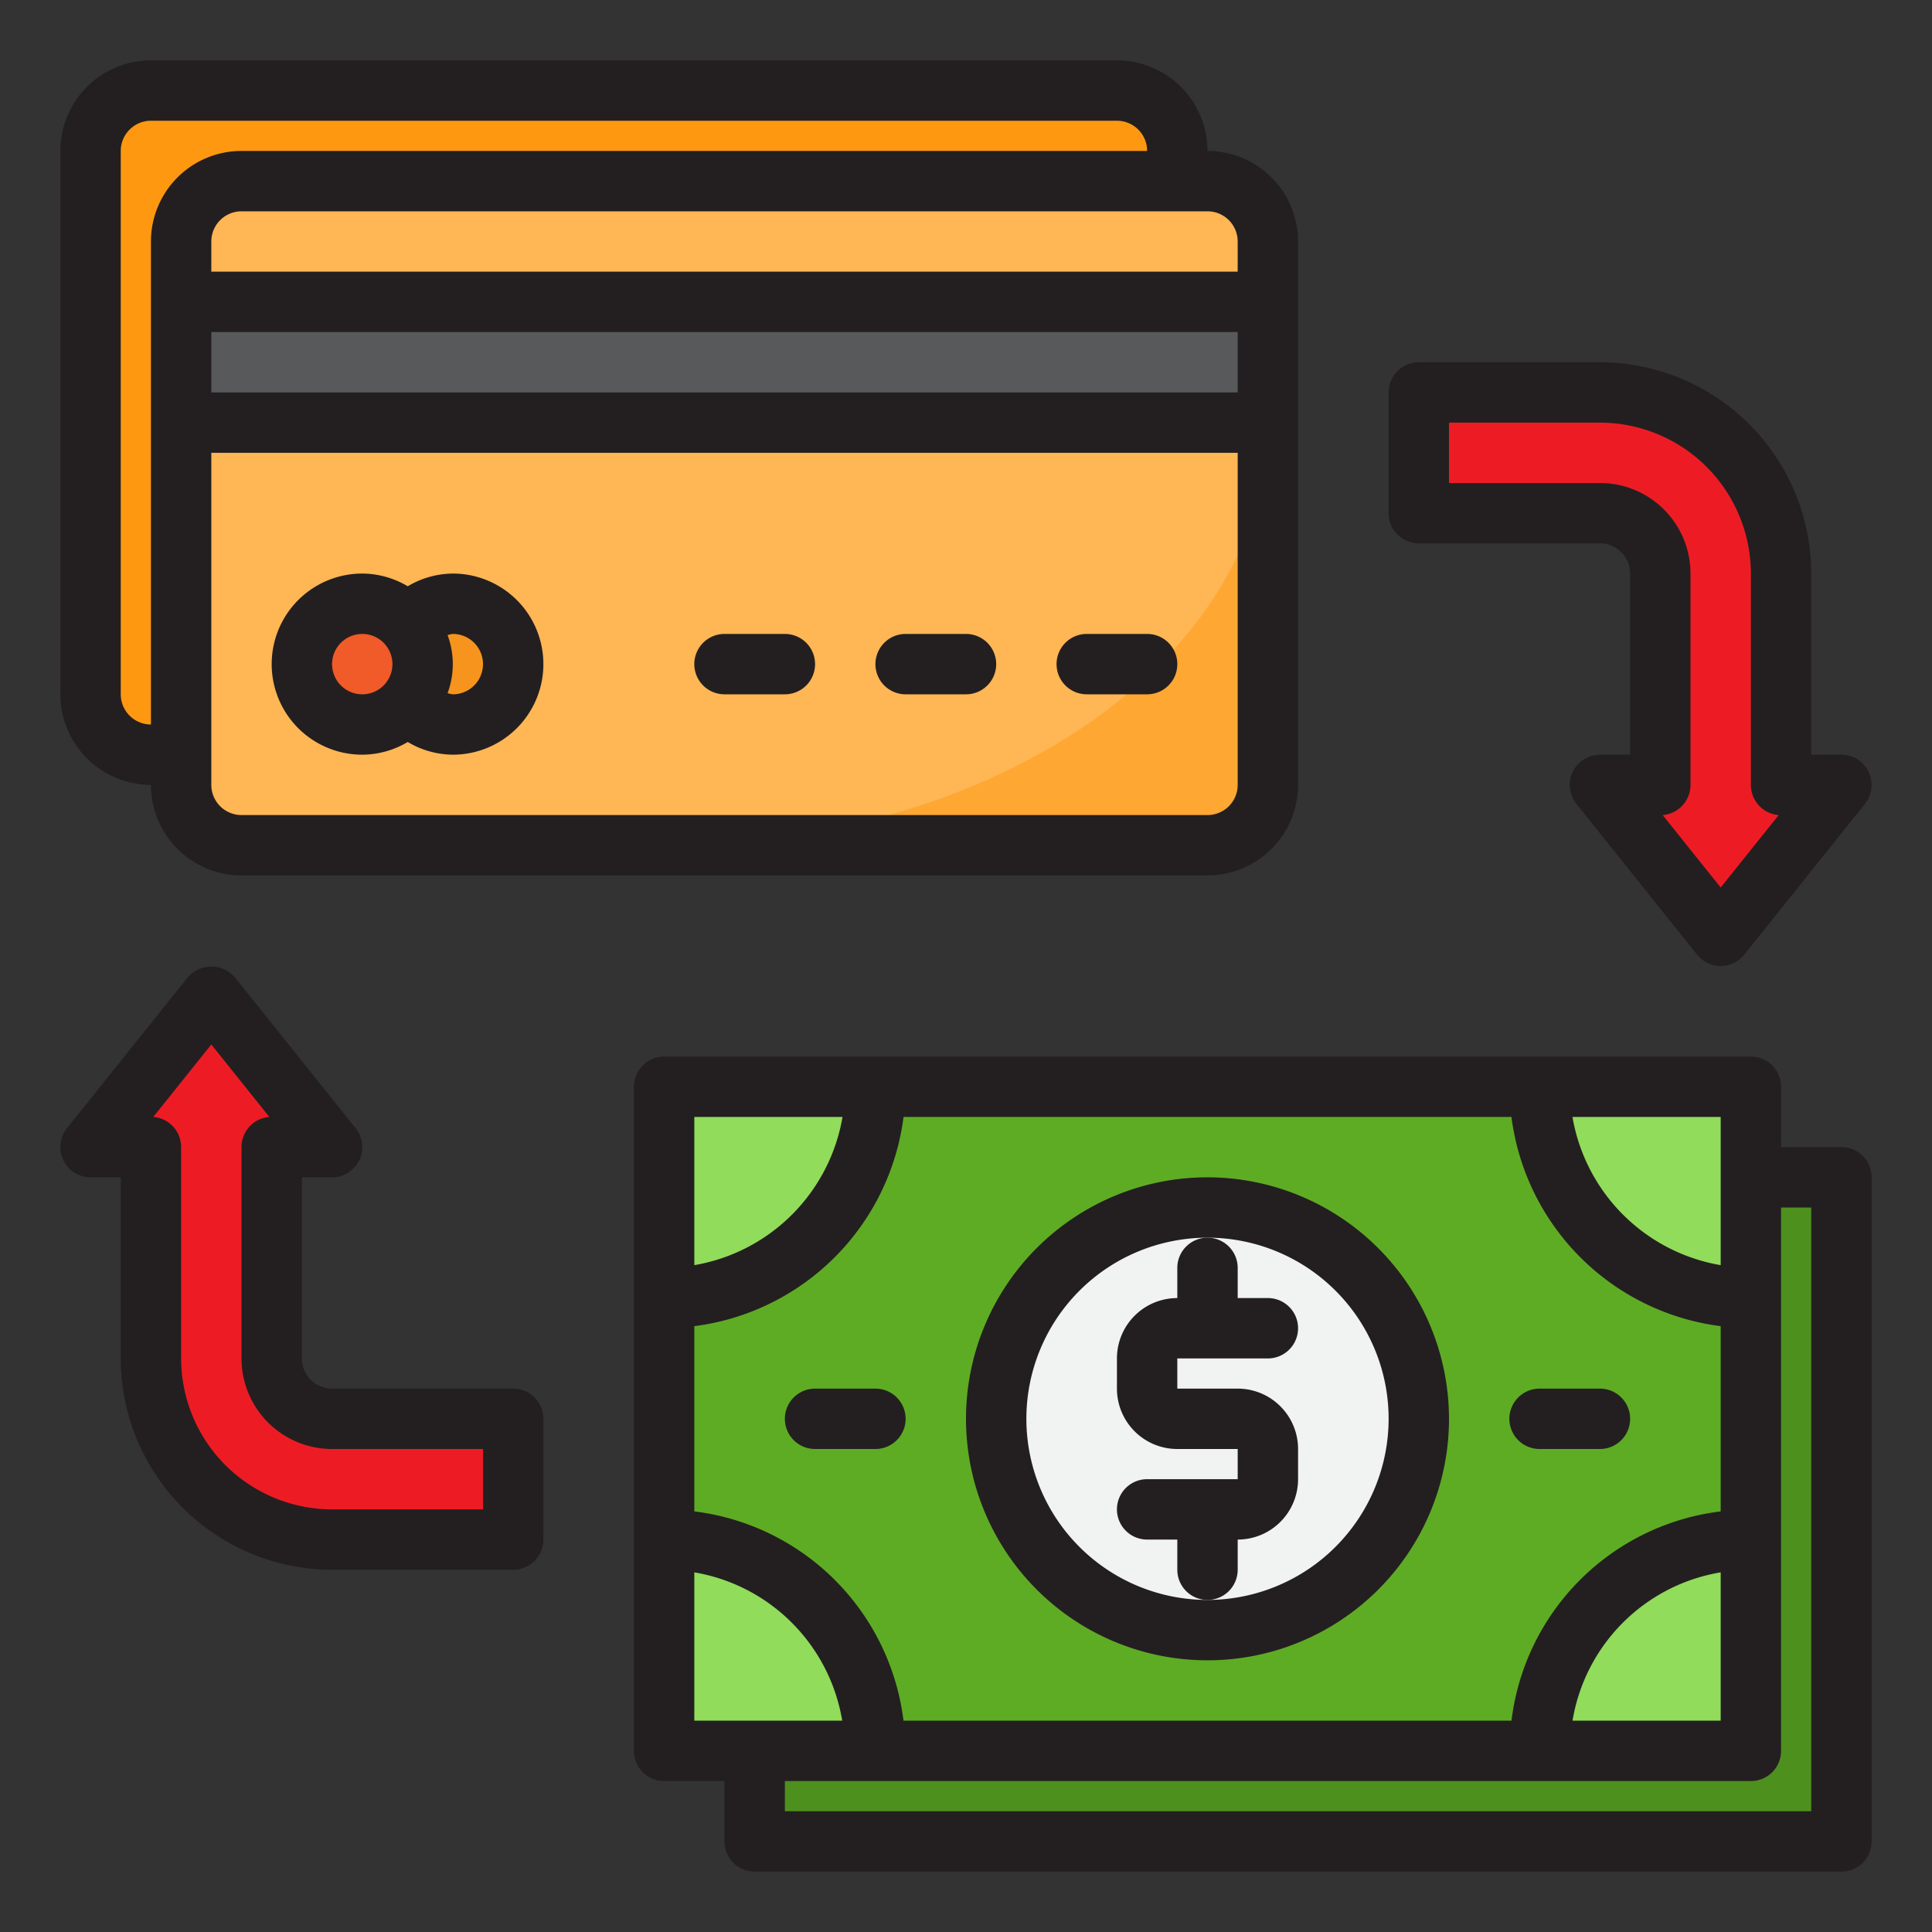 <svg xmlns="http://www.w3.org/2000/svg" viewBox="0 0 64 64" id="transfer-money"><rect x="0" y="0" width="64" height="64" fill="#333333" stroke="none"/><g><path fill="#ff9811" d="M3 5v18a2 2 0 0 0 2 2h32a2 2 0 0 0 2-2V5a2 2 0 0 0-2-2H5a2 2 0 0 0-2 2Z"></path><path fill="#ffb655" d="M6 8v18a2 2 0 0 0 2 2h32a2 2 0 0 0 2-2V8a2 2 0 0 0-2-2H8a2 2 0 0 0-2 2Z"></path><path fill="#f7941d" d="M15 24a1.976 1.976 0 0 0 1.5-.69 1.966 1.966 0 0 0 0-2.62A1.976 1.976 0 0 0 15 20a2 2 0 0 0 0 4Z"></path><path fill="#ed1c24" d="M59 19a6 6 0 0 0-6-6h-6v4h6a2 2 0 0 1 2 2v7h-2l4 5 4-5h-2zM9 45v-7h2l-4-5-4 5h2v7a6 6 0 0 0 6 6h6v-4h-6a2 2 0 0 1-2-2z"></path><path fill="#4e901e" d="M25 39h36v22H25z"></path><path fill="#5eac24" d="M22 36h36v22H22z"></path><path fill="#91dc5a" d="M51.01 57.69c-.01.1-.01.21-.01.31h7v-7a6.99 6.99 0 0 0-6.99 6.69zM22 51v7h7c0-.1 0-.21-.01-.31A6.99 6.99 0 0 0 22 51zm36-8v-7h-7a7 7 0 0 0 7 7zm-29-7h-7v7a7 7 0 0 0 7-7z"></path><circle cx="40" cy="47" r="7" fill="#f1f2f2"></circle><path fill="#58595b" d="M6 10h36v4H6z"></path><path fill="#ffa733" d="M22 28h18a2 2 0 0 0 2-2V14c0 7.738-8.945 14-20 14Z"></path><path fill="#f15a29" d="M12 24a1.976 1.976 0 0 0 1.5-.69 1.966 1.966 0 0 0 0-2.62A1.976 1.976 0 0 0 12 20a2 2 0 0 0 0 4Z"></path><path fill="#231f20" d="M54 47a1 1 0 0 0-1-1h-2a1 1 0 0 0 0 2h2a1 1 0 0 0 1-1zm-25-1h-2a1 1 0 0 0 0 2h2a1 1 0 0 0 0-2zm12 6v-1a2 2 0 0 0 2-2v-1a2 2 0 0 0-2-2h-2v-1h3a1 1 0 0 0 0-2h-1v-1a1 1 0 0 0-2 0v1a2 2 0 0 0-2 2v1a2 2 0 0 0 2 2h2v1h-3a1 1 0 0 0 0 2h1v1a1 1 0 0 0 2 0z"></path><path fill="#231f20" d="M40 39a8 8 0 1 0 8 8 8.009 8.009 0 0 0-8-8Zm0 14a6 6 0 1 1 6-6 6.006 6.006 0 0 1-6 6Z"></path><path fill="#231f20" d="M61 38h-2v-2a1 1 0 0 0-1-1H22a1 1 0 0 0-1 1v22a1 1 0 0 0 1 1h2v2a1 1 0 0 0 1 1h36a1 1 0 0 0 1-1V39a1 1 0 0 0-1-1zM29.929 57A7.963 7.963 0 0 0 23 50.067v-6.136A8.008 8.008 0 0 0 29.931 37h20.138A8.008 8.008 0 0 0 57 43.931v6.136A7.95 7.95 0 0 0 50.07 57zM57 52.086V57h-4.908A5.97 5.97 0 0 1 57 52.086zm0-10.176A6.008 6.008 0 0 1 52.09 37H57zM27.91 37A6.008 6.008 0 0 1 23 41.91V37zM23 52.086A5.981 5.981 0 0 1 27.9 57H23zM60 60H26v-1h32a1 1 0 0 0 1-1V40h1zM5 26a3 3 0 0 0 3 3h32a3 3 0 0 0 3-3V8a3 3 0 0 0-3-3 3 3 0 0 0-3-3H5a3 3 0 0 0-3 3v18a3 3 0 0 0 3 3zm36-13H7v-2h34zm-1 14H8a1 1 0 0 1-1-1V15h34v11a1 1 0 0 1-1 1zm1-19v1H7V8a1 1 0 0 1 1-1h32a1 1 0 0 1 1 1zM4 5a1 1 0 0 1 1-1h32a1 1 0 0 1 1 1H8a3 3 0 0 0-3 3v16a1 1 0 0 1-1-1zm43 13h6a1 1 0 0 1 1 1v6h-1a1 1 0 0 0-.781 1.625l4 5a1 1 0 0 0 1.562 0l4-5A1 1 0 0 0 61 25h-1v-6a7.008 7.008 0 0 0-7-7h-6a1 1 0 0 0-1 1v4a1 1 0 0 0 1 1zm1-4h5a5.006 5.006 0 0 1 5 5v7a1 1 0 0 0 .922 1L57 29.4 55.078 27A1 1 0 0 0 56 26v-7a3 3 0 0 0-3-3h-5zM17 46h-6a1 1 0 0 1-1-1v-6h1a1 1 0 0 0 .781-1.625l-4-5a1.036 1.036 0 0 0-1.562 0l-4 5A1 1 0 0 0 3 39h1v6a7.008 7.008 0 0 0 7 7h6a1 1 0 0 0 1-1v-4a1 1 0 0 0-1-1zm-1 4h-5a5.006 5.006 0 0 1-5-5v-7a1 1 0 0 0-.922-1L7 34.6 8.922 37A1 1 0 0 0 8 38v7a3 3 0 0 0 3 3h5z"></path><path fill="#231f20" d="M26 21h-2a1 1 0 0 0 0 2h2a1 1 0 0 0 0-2zm6 0h-2a1 1 0 0 0 0 2h2a1 1 0 0 0 0-2zm6 0h-2a1 1 0 0 0 0 2h2a1 1 0 0 0 0-2zm-23-2a2.959 2.959 0 0 0-1.493.421A2.965 2.965 0 0 0 12 19a3 3 0 0 0 0 6 2.965 2.965 0 0 0 1.507-.421A2.959 2.959 0 0 0 15 25a3 3 0 0 0 0-6zm-3 4a1 1 0 1 1 1-1 1 1 0 0 1-1 1zm3 0a.956.956 0 0 1-.173-.038 2.769 2.769 0 0 0 0-1.924A.928.928 0 0 1 15 21a1 1 0 0 1 0 2z"></path></g></svg>